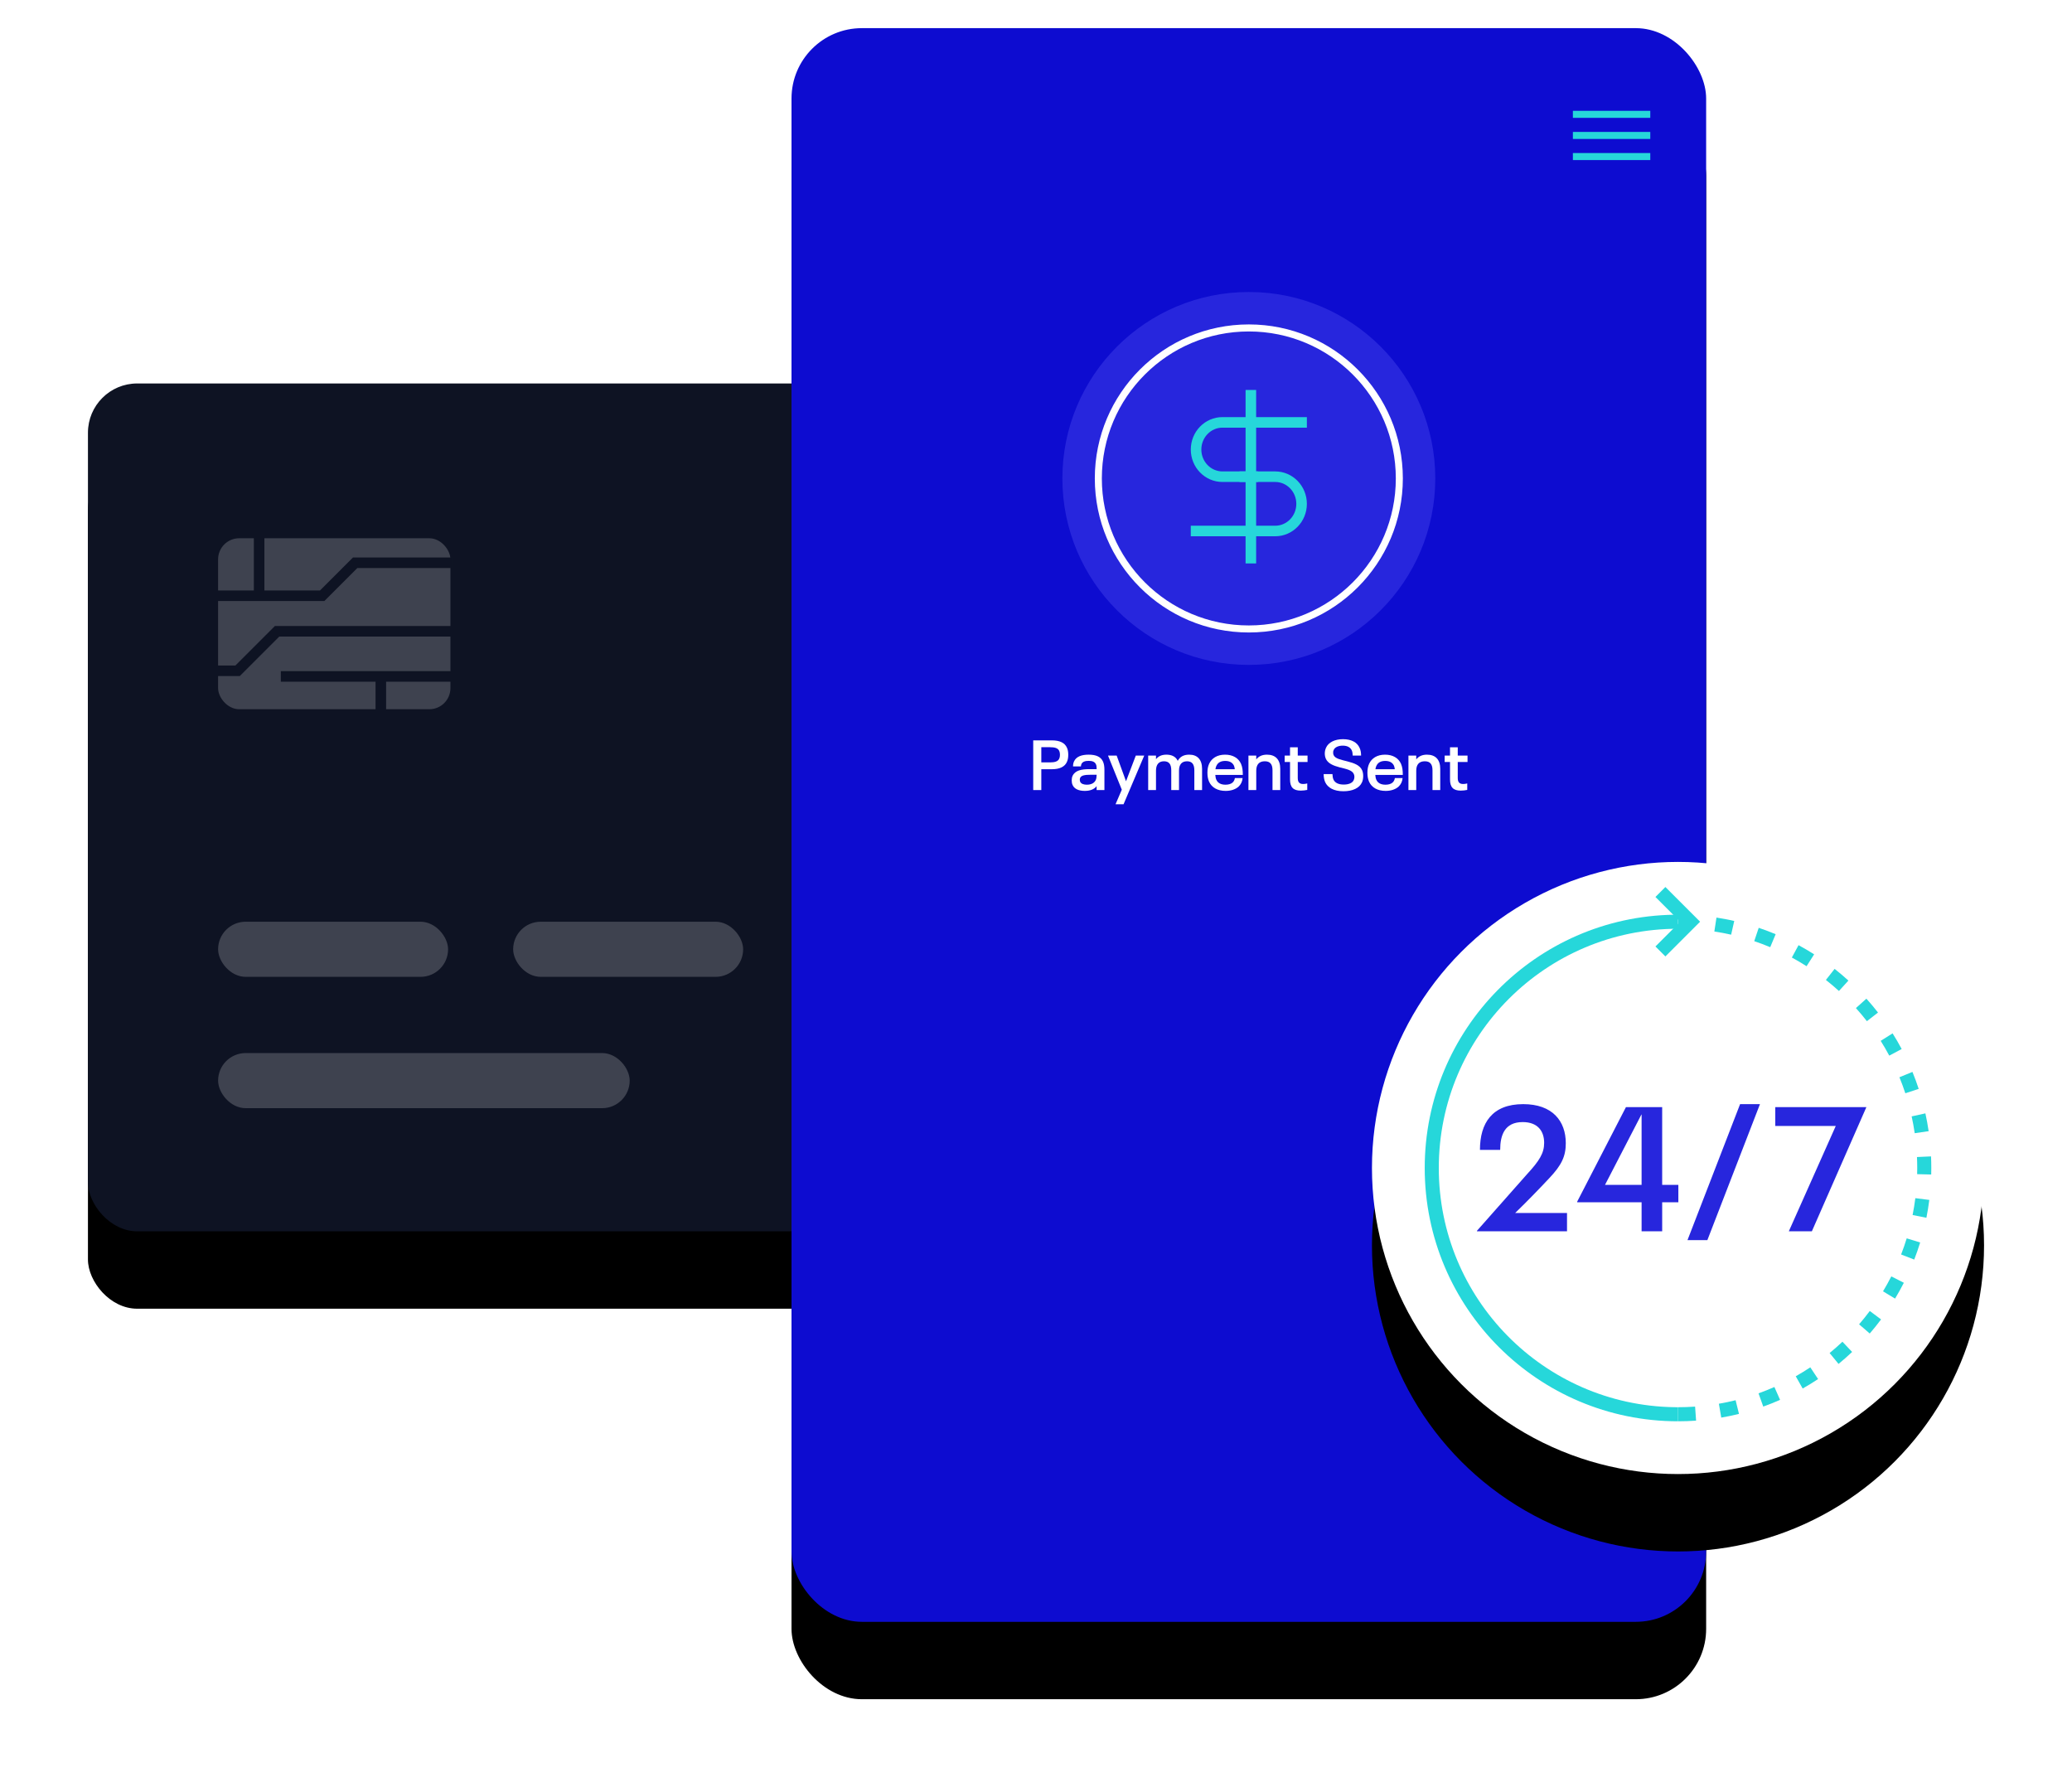 <?xml version="1.0" encoding="UTF-8"?> <svg xmlns="http://www.w3.org/2000/svg" xmlns:xlink="http://www.w3.org/1999/xlink" height="508" viewBox="0 0 589 508" width="589"><defs><rect id="a" height="241" rx="14" width="394"></rect><filter id="b" height="140.7%" width="123.6%" x="-11.8%" y="-12.2%"><feMorphology in="SourceAlpha" operator="erode" radius="2" result="shadowSpreadOuter1"></feMorphology><feOffset dx="0" dy="22" in="shadowSpreadOuter1" result="shadowOffsetOuter1"></feOffset><feGaussianBlur in="shadowOffsetOuter1" result="shadowBlurOuter1" stdDeviation="12.5"></feGaussianBlur><feColorMatrix in="shadowBlurOuter1" result="shadowMatrixOuter1" type="matrix" values="0 0 0 0 0 0 0 0 0 0 0 0 0 0 0 0 0 0 0.15 0"></feColorMatrix><feOffset dx="0" dy="0" in="SourceAlpha" result="shadowOffsetOuter2"></feOffset><feGaussianBlur in="shadowOffsetOuter2" result="shadowBlurOuter2" stdDeviation="4"></feGaussianBlur><feColorMatrix in="shadowBlurOuter2" result="shadowMatrixOuter2" type="matrix" values="0 0 0 0 0 0 0 0 0 0 0 0 0 0 0 0 0 0 0.079 0"></feColorMatrix><feMerge><feMergeNode in="shadowMatrixOuter1"></feMergeNode><feMergeNode in="shadowMatrixOuter2"></feMergeNode></feMerge></filter><rect id="c" height="453" rx="20" width="260"></rect><filter id="d" height="121.6%" width="135.8%" x="-17.9%" y="-6.5%"><feMorphology in="SourceAlpha" operator="erode" radius="2" result="shadowSpreadOuter1"></feMorphology><feOffset dx="0" dy="22" in="shadowSpreadOuter1" result="shadowOffsetOuter1"></feOffset><feGaussianBlur in="shadowOffsetOuter1" result="shadowBlurOuter1" stdDeviation="12.5"></feGaussianBlur><feColorMatrix in="shadowBlurOuter1" result="shadowMatrixOuter1" type="matrix" values="0 0 0 0 0 0 0 0 0 0 0 0 0 0 0 0 0 0 0.15 0"></feColorMatrix><feOffset dx="0" dy="0" in="SourceAlpha" result="shadowOffsetOuter2"></feOffset><feGaussianBlur in="shadowOffsetOuter2" result="shadowBlurOuter2" stdDeviation="4"></feGaussianBlur><feColorMatrix in="shadowBlurOuter2" result="shadowMatrixOuter2" type="matrix" values="0 0 0 0 0 0 0 0 0 0 0 0 0 0 0 0 0 0 0.079 0"></feColorMatrix><feMerge><feMergeNode in="shadowMatrixOuter1"></feMergeNode><feMergeNode in="shadowMatrixOuter2"></feMergeNode></feMerge></filter><linearGradient id="e" x1="50%" x2="50%" y1="0%" y2="100%"><stop offset="0" stop-color="#fff"></stop><stop offset="1" stop-color="#fff"></stop></linearGradient><circle id="f" cx="87" cy="87" r="87"></circle><filter id="g" height="156.3%" width="153.4%" x="-26.7%" y="-17%"><feMorphology in="SourceAlpha" operator="erode" radius="2" result="shadowSpreadOuter1"></feMorphology><feOffset dx="0" dy="22" in="shadowSpreadOuter1" result="shadowOffsetOuter1"></feOffset><feGaussianBlur in="shadowOffsetOuter1" result="shadowBlurOuter1" stdDeviation="12.5"></feGaussianBlur><feColorMatrix in="shadowBlurOuter1" result="shadowMatrixOuter1" type="matrix" values="0 0 0 0 0 0 0 0 0 0 0 0 0 0 0 0 0 0 0.15 0"></feColorMatrix><feOffset dx="0" dy="0" in="SourceAlpha" result="shadowOffsetOuter2"></feOffset><feGaussianBlur in="shadowOffsetOuter2" result="shadowBlurOuter2" stdDeviation="4"></feGaussianBlur><feColorMatrix in="shadowBlurOuter2" result="shadowMatrixOuter2" type="matrix" values="0 0 0 0 0 0 0 0 0 0 0 0 0 0 0 0 0 0 0.079 0"></feColorMatrix><feMerge><feMergeNode in="shadowMatrixOuter1"></feMergeNode><feMergeNode in="shadowMatrixOuter2"></feMergeNode></feMerge></filter></defs><g fill="none" fill-rule="evenodd"><g transform="translate(25 109)"><use fill="#000" filter="url(#b)" xlink:href="#a"></use><use fill="#0e1323" fill-rule="evenodd" xlink:href="#a"></use></g><g opacity=".202"><rect fill="#fff" height="48.6" rx="6" width="66.042" x="62" y="153"></rect><g stroke="#0e1323" stroke-width="3" transform="translate(45.625 149.519)"><path d="m12.5 19.815h33.463l9.373-9.373h27.77"></path><path d="m84.444 29.929h-51.308l-11.224 11.224h-21.913"></path><path d="m28.034 19.403v-19.403"></path><path d="m86.581 42.756h-52.376"></path><path d="m62.631 43.057v10.943"></path></g><g fill="#fff"><rect height="15.667" rx="7.833" width="65.374" x="62" y="262"></rect><rect height="15.667" rx="7.833" width="117" x="62" y="299.333"></rect><rect height="15.667" rx="7.833" width="65" x="314" y="299.333"></rect><rect height="15.667" rx="7.833" width="65.374" x="145.875" y="262"></rect><rect height="15.667" rx="7.833" width="65.374" x="229.751" y="262"></rect><rect height="15.667" rx="7.833" width="65.374" x="313.626" y="262"></rect></g></g><g transform="translate(225 8)"><use fill="#000" filter="url(#d)" xlink:href="#c"></use><use fill="#0d0cd0" fill-rule="evenodd" xlink:href="#c"></use></g><g transform="translate(302 83)"><circle cx="53" cy="53" fill="#2726dd" r="53"></circle><circle cx="53" cy="53" r="42.783" stroke="url(#e)" stroke-width="2"></circle><g stroke="#26d7da" stroke-linecap="square" stroke-width="3"><g transform="translate(38 37.062)"><path d="m30 0h-22.5c-4.142 0-7.5 3.456-7.5 7.719 0 4.263 3.358 7.719 7.5 7.719h8.654"></path><path d="m30 15.438h-22.5c-4.142 0-7.5 3.456-7.5 7.719s3.358 7.719 7.5 7.719h8.654" transform="matrix(-1 0 0 -1 30 46.312)"></path></g><path d="m53.577 29.344v46.312"></path></g></g><g transform="translate(390 245)"><use fill="#000" filter="url(#g)" xlink:href="#f"></use><use fill="#fff" fill-rule="evenodd" xlink:href="#f"></use></g><g fill="#2726dd" fill-rule="nonzero" transform="translate(419.85 313.85)"><path d="m0 36.15h25.6v-5.2h-14.75c3.35-3.25 6.75-6.75 9.7-9.9 3.5-3.7 4.7-6.2 4.7-9.95 0-6.3-3.8-11.1-12.1-11.1-8.85 0-12.3 5.4-12.3 13h5.75c0-4.15 1.25-7.9 6.4-7.9 4.3 0 6.1 2.6 6.1 5.9 0 2.95-1.35 5.1-4.9 8.95l-14.2 16.05z"></path><path d="m57.25 22.95h-4.6v-22.1h-10.3l-13.85 26.85v.2h18.3v8.25h5.85v-8.25h4.6zm-20.85 0 10.35-20h.05v20z"></path><path d="m59.85 38.65h5.65l14.95-38.65h-5.65z"></path><path d="m88.65 36.15h6.55l15.5-35.3h-25.9v5.35h17.2z"></path></g><g fill="#26d7da" fill-rule="nonzero" transform="translate(407 253.549)"><path d="m70 6.451v4c-37.555 0-68 30.445-68 68 0 37.18 29.839 67.39 66.875 67.991l1.125.009v4c-39.765 0-72-32.235-72-72 0-39.367 31.594-71.355 70.809-71.99z"></path><path d="m70 150.451c1.721 0 3.436-.06 5.141-.181l-.282-3.99c-1.611.114-3.232.171-4.859.171zm12.296-1.046c1.694-.292 3.374-.643 5.038-1.055l-.96-3.883c-1.57.388-3.156.72-4.756.996zm11.939-3.135c1.616-.578 3.21-1.213 4.779-1.904l-1.613-3.66c-1.481.653-2.986 1.253-4.512 1.798zm11.207-5.132c1.492-.845 2.953-1.743 4.38-2.693l-2.215-3.331c-1.348.897-2.728 1.745-4.137 2.543zm10.194-6.994c1.326-1.088 2.613-2.222 3.858-3.402l-2.75-2.905c-1.177 1.114-2.393 2.186-3.645 3.214zm8.866-8.643c1.121-1.297 2.196-2.634 3.222-4.008l-3.205-2.394c-.969 1.298-1.984 2.561-3.043 3.786zm7.202-9.926c.885-1.469 1.718-2.969 2.497-4.497l-3.565-1.815c-.735 1.444-1.522 2.86-2.358 4.247zm5.446-11.091c.62-1.598 1.183-3.219 1.687-4.86l-3.824-1.175c-.476 1.549-1.007 3.079-1.592 4.588zm3.46-11.879c.335-1.678.61-3.371.824-5.077l-3.969-.499c-.203 1.61-.462 3.209-.778 4.794zm1.368-12.301c.016-.614.023-1.229.023-1.844 0-1.11-.025-2.209-.074-3.305l-3.996.18c.047 1.037.07 2.075.07 3.125-0.0.582-.007 1.163-.022 1.744zm-.732-12.319c-.248-1.7-.556-3.387-.923-5.059l-3.907.859c.347 1.578.638 3.171.871 4.777zm-2.826-12.02c-.536-1.631-1.129-3.24-1.78-4.826l-3.701 1.518c.614 1.497 1.175 3.017 1.68 4.556zm-4.84-11.334c-.807-1.513-1.667-2.997-2.58-4.449l-3.386 2.129c.862 1.371 1.675 2.772 2.436 4.201zm-6.728-10.368c-1.053-1.353-2.154-2.668-3.301-3.943l-2.974 2.675c1.083 1.204 2.124 2.447 3.118 3.725zm-8.412-9.084c-1.268-1.154-2.577-2.263-3.924-3.323l-2.475 3.142c1.273 1.002 2.509 2.05 3.708 3.14zm-9.742-7.457c-1.445-.923-2.923-1.794-4.431-2.611l-1.906 3.517c1.424.772 2.82 1.594 4.185 2.466zm-10.94-5.727c-1.581-.661-3.187-1.266-4.814-1.812l-1.274 3.792c1.536.516 3.052 1.087 4.545 1.711zm-11.771-3.764c-1.67-.379-3.355-.698-5.054-.956l-.602 3.954c1.604.244 3.196.546 4.772.903zm-12.227-1.685c-1.242-.064-2.489-.096-3.739-.096l-.001 4c1.182 0 2.361.031 3.535.091z"></path><path d="m63.586 1.414 2.828-2.828 9.865 9.865-9.865 9.865-2.828-2.828 7.036-7.037z"></path></g><g stroke="#26d7da" stroke-linecap="square" stroke-width="2"><path d="m468.12 32.5h-20"></path><path d="m468.12 38.5h-20"></path><path d="m468.12 44.5h-20"></path></g><g fill="#fff" fill-rule="nonzero" transform="translate(293.71 210.111)"><path d="m0 14.46h2.3v-5.92h3.02c2.12 0 3.64-.66 4.26-2.08.26-.58.38-1.2.38-2.02s-.12-1.46-.38-2.02c-.62-1.44-2.14-2.08-4.26-2.08h-5.32zm2.3-7.86v-4.32h2.44c1.38 0 2.28.24 2.66 1.06.14.32.2.66.2 1.1s-.06.78-.2 1.08c-.36.82-1.26 1.08-2.66 1.08z"></path><path d="m19.84 6.38c-.6-1.36-1.94-1.98-4.08-1.98-2 0-3.54.54-4.16 1.92-.2.42-.28.88-.28 1.42h2.24c0-.22.04-.4.14-.66.3-.66 1.02-.92 2.08-.92 1.04 0 1.74.3 2.04.96.16.36.2.64.2 1.14v.26h-2.04c-2.28 0-4.08.36-4.8 1.92-.16.36-.24.78-.24 1.28 0 .52.08.92.26 1.32.5 1.12 1.76 1.66 3.46 1.66 1.58 0 2.68-.48 3.36-1.34v1.1h2.22v-5.74c0-.94-.12-1.72-.4-2.34zm-2.06 5.22c-.4.86-1.26 1.34-2.54 1.34-.84 0-1.6-.22-1.88-.82-.08-.18-.12-.38-.12-.6s.04-.4.12-.56c.32-.7 1.5-.84 2.76-.84h1.9v.12c0 .52-.08.98-.24 1.36z"></path><path d="m29.16 4.66-2.78 7.3-2.66-7.3h-2.46l3.92 9.7-1.78 4.14h2.28l5.88-13.84z"></path><path d="m44.36 4.4c-1.54 0-2.6.54-3.28 1.76-.54-1.18-1.68-1.76-3.22-1.76-1.34 0-2.32.46-2.96 1.3v-1.04h-2.22v9.8h2.22v-5.52c0-1.74.8-2.66 2.26-2.66 1.4 0 2.08.78 2.08 2.58v5.6h2.2v-5.52c0-1.74.8-2.66 2.28-2.66 1.38 0 2.08.78 2.08 2.58v5.6h2.2v-6.04c0-2.62-1.34-4.02-3.64-4.02z"></path><path d="m56.68 12.32c-.46.42-1.2.62-2.02.62-1.3 0-2.2-.48-2.6-1.4-.18-.38-.26-.84-.3-1.38h7.82c0-1.32-.12-2.24-.52-3.18-.72-1.6-2.3-2.58-4.52-2.58s-3.8.98-4.54 2.6c-.32.72-.48 1.5-.48 2.54 0 1 .16 1.84.48 2.56.74 1.64 2.4 2.6 4.7 2.6 1.48 0 2.78-.42 3.66-1.2.66-.62 1.06-1.42 1.16-2.44h-2.2c-.06.44-.28.94-.64 1.26zm-2.1-6.14c1.22 0 2.06.46 2.48 1.34.12.32.2.62.24 1.02h-5.5c.04-.36.12-.64.26-.94.42-.94 1.26-1.42 2.52-1.42z"></path><path d="m66.46 4.4c-1.36 0-2.38.46-3.06 1.36v-1.1h-2.22v9.8h2.22v-5.52c0-1.76.86-2.66 2.42-2.66 1.48 0 2.2.78 2.2 2.56v5.62h2.2v-6.06c0-2.64-1.4-4-3.76-4z"></path><path d="m76.06 14.62c.6 0 1.28-.08 1.84-.2v-1.84c-.4.12-.84.16-1.18.16-1.02 0-1.52-.5-1.52-1.7v-4.56h2.78v-1.82h-2.78v-2.36h-2.2v2.36h-1.52v1.82h1.52v4.96c0 2.24.94 3.18 3.06 3.18z"></path><path d="m88.18 14.8c2.6 0 4.54-.88 5.28-2.54.22-.5.34-1.08.34-1.76 0-.66-.1-1.2-.3-1.66-.66-1.48-2.32-2.04-4.24-2.54-1.76-.46-3.4-.74-3.86-1.76-.12-.24-.14-.44-.14-.74 0-.26.02-.48.16-.74.32-.76 1.3-1.22 2.56-1.22 1.28 0 2.18.46 2.58 1.36.18.4.24.88.26 1.46h2.38c0-.84-.12-1.52-.42-2.18-.7-1.62-2.4-2.48-4.72-2.48s-4.14.9-4.82 2.42c-.22.5-.36 1.04-.36 1.62 0 .62.12 1.1.3 1.52.6 1.34 2.1 1.96 3.9 2.44 1.82.46 3.54.76 4.04 1.88.12.26.18.52.18.84s-.06.6-.2.92c-.36.82-1.42 1.26-2.84 1.26-1.5 0-2.5-.5-2.92-1.44-.18-.42-.26-.94-.28-1.54h-2.5c0 .86.14 1.62.42 2.28.74 1.6 2.48 2.6 5.2 2.6z"></path><path d="m102.16 12.32c-.46.42-1.2.62-2.02.62-1.3 0-2.2-.48-2.6-1.4-.18-.38-.26-.84-.3-1.38h7.82c0-1.32-.12-2.24-.52-3.18-.72-1.6-2.3-2.58-4.52-2.58s-3.8.98-4.54 2.6c-.32.72-.48 1.5-.48 2.54 0 1 .16 1.84.48 2.56.74 1.64 2.4 2.6 4.7 2.6 1.48 0 2.78-.42 3.66-1.2.66-.62 1.06-1.42 1.16-2.44h-2.2c-.06.44-.28.94-.64 1.26zm-2.1-6.14c1.22 0 2.06.46 2.48 1.34.12.32.2.62.24 1.02h-5.5c.04-.36.12-.64.26-.94.42-.94 1.26-1.42 2.52-1.42z"></path><path d="m111.94 4.4c-1.36 0-2.38.46-3.06 1.36v-1.1h-2.22v9.8h2.22v-5.52c0-1.76.86-2.66 2.42-2.66 1.48 0 2.2.78 2.2 2.56v5.62h2.2v-6.06c0-2.64-1.4-4-3.76-4z"></path><path d="m121.54 14.62c.6 0 1.28-.08 1.84-.2v-1.84c-.4.12-.84.16-1.18.16-1.02 0-1.52-.5-1.52-1.7v-4.56h2.78v-1.82h-2.78v-2.36h-2.2v2.36h-1.52v1.82h1.52v4.96c0 2.24.94 3.18 3.06 3.18z"></path></g></g></svg> 